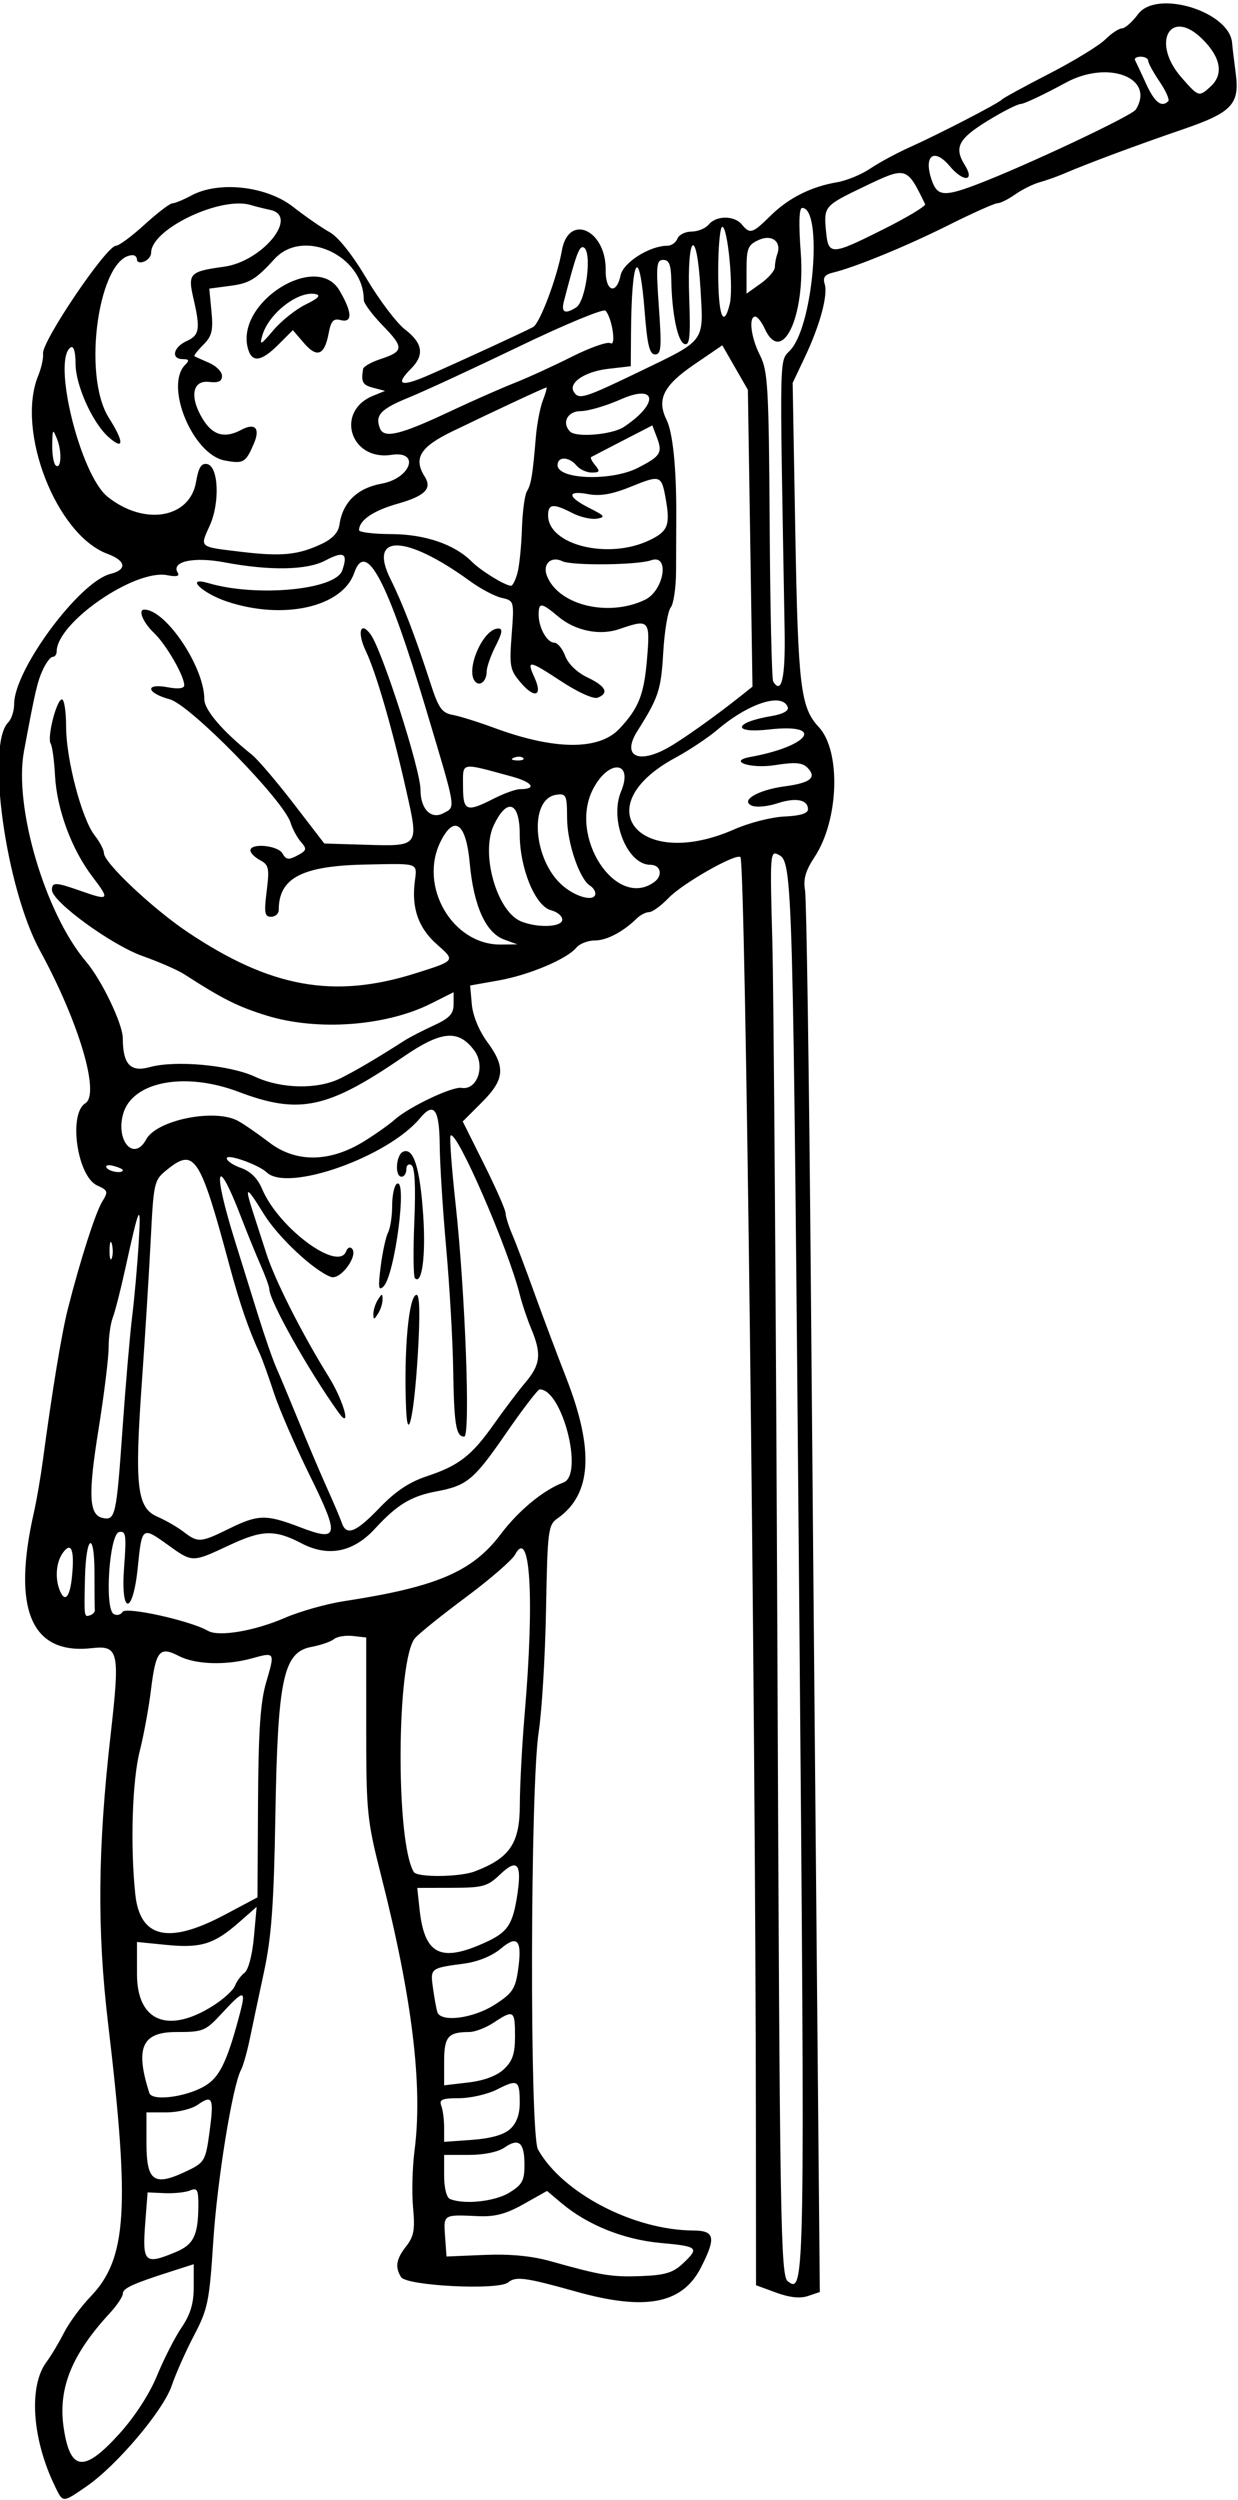 <?xml version="1.0" encoding="UTF-8"?>
<svg version="1.1" viewBox="0 0 245.62 495.94" xmlns="http://www.w3.org/2000/svg">
<path d="m10.968 493.36c-4.599-9.354-5.347-19.957-1.75-24.778 0.893-1.196 2.454-3.803 3.468-5.791 1.014-1.989 3.375-5.206 5.246-7.149 7.261-7.542 7.891-17.346 3.493-54.391-2.178-18.346-2.031-34.614 0.515-57.03 1.889-16.63 1.623-17.86-3.736-17.256-12.013 1.354-15.851-7.669-11.47-26.964 0.527-2.32 1.325-6.961 1.774-10.312 1.856-13.848 3.719-25.147 4.948-30 2.429-9.592 5.511-19.208 6.838-21.336 1.216-1.949 1.135-2.202-1.022-3.185-3.956-1.802-5.738-14.196-2.344-16.294 2.97-1.836-1.287-16.175-8.982-30.257-6.794-12.433-10.751-40.866-6.307-45.317 0.645-0.646 1.172-2.288 1.172-3.649 0-6.784 12.927-24.248 19.095-25.796 3.361-0.843 3.103-2.617-0.579-3.98-10.166-3.763-18.206-24.441-13.745-35.349 0.631-1.543 1.061-3.51 0.955-4.37-0.291-2.368 12.576-21.404 14.468-21.404 0.596 0 3.152-1.889 5.679-4.198 2.528-2.309 5.018-4.21 5.534-4.224 0.516-0.015 2.203-0.71 3.75-1.546 5.434-2.935 14.903-1.881 20.179 2.247 2.463 1.926 5.724 4.186 7.247 5.021 1.705 0.935 4.534 4.495 7.359 9.261 2.524 4.258 5.96 8.793 7.636 10.077 3.495 2.678 3.855 5.055 1.172 7.737-3.271 3.271-2.043 3.72 3.516 1.285 6.154-2.696 18.843-8.54 20.693-9.528 1.339-0.716 4.776-9.865 5.708-15.194 1.307-7.472 8.799-4.117 8.688 3.891-0.059 4.265 2.109 5.019 2.963 1.031 0.548-2.559 5.766-5.859 9.264-5.859 0.807 0 1.71-0.633 2.007-1.406 0.297-0.773 1.556-1.406 2.798-1.406 1.242 0 2.784-0.633 3.425-1.406 1.501-1.808 5.062-1.808 6.562 0 1.627 1.961 2.077 1.823 5.703-1.749 3.567-3.514 8.044-5.765 13.187-6.631 1.882-0.317 4.835-1.533 6.562-2.702s5.25-3.075 7.829-4.234c5.931-2.667 17.663-8.732 18.281-9.451 0.258-0.3 4.477-2.606 9.375-5.126 4.898-2.519 9.913-5.578 11.143-6.797 1.23-1.219 2.733-2.216 3.339-2.216 0.606 0 2.038-1.266 3.182-2.812 3.696-4.998 18.25-0.511 18.671 5.758 0.047 0.7 0.367 3.383 0.711 5.961 0.818 6.134-0.733 7.782-10.447 11.109-9.271 3.175-18.771 6.715-23.787 8.863-1.289 0.552-3.398 1.297-4.688 1.655-1.289 0.358-3.464 1.439-4.832 2.403-1.369 0.964-2.95 1.752-3.515 1.752s-4.929 1.953-9.699 4.34c-8.375 4.192-18.574 8.378-22.996 9.438-1.555 0.373-1.988 0.979-1.592 2.227 0.7 2.204-0.922 8.187-3.956 14.595l-2.393 5.053 0.521 29.282c0.553 31.078 1.033 35.079 4.673 38.996 4.429 4.766 3.981 18.474-0.842 25.762-1.792 2.708-2.279 4.4-1.895 6.584 0.285 1.617 0.796 35.846 1.136 76.065s0.884 102.13 1.208 137.58l0.589 64.454-2.344 0.793c-1.569 0.531-3.66 0.309-6.328-0.672l-3.984-1.464-0.025-30.97c-0.07-85.996-2.079-251.36-3.067-252.34-0.844-0.844-11.477 5.196-14.259 8.1-1.478 1.543-3.211 2.805-3.851 2.805-0.64 0-1.721 0.545-2.403 1.21-2.766 2.702-6.011 4.415-8.364 4.415-1.369 0-3.018 0.638-3.665 1.417-1.893 2.281-9.387 5.441-15.46 6.518l-5.625 0.998 0.331 3.737c0.198 2.239 1.42 5.22 3.047 7.437 3.701 5.042 3.486 7.469-1.066 12.021l-3.782 3.782 4.256 8.529c2.341 4.691 4.253 9.042 4.251 9.669-3e-3 0.627 0.589 2.526 1.315 4.219 0.726 1.693 2.686 6.876 4.355 11.516 1.669 4.641 4.519 12.234 6.333 16.875 5.618 14.37 5.083 23.178-1.698 27.927-1.868 1.308-1.997 2.334-2.286 18.136-0.168 9.212-0.824 20.124-1.458 24.249-1.68 10.94-1.797 79.836-0.141 82.805 4.815 8.633 18.954 16.02 30.785 16.085 4.309 0.023 4.594 1.387 1.54 7.36-3.691 7.218-10.99 8.623-24.751 4.766-10.076-2.825-11.982-3.082-13.502-1.821-1.922 1.595-20.124 0.689-21.231-1.057-1.25-1.973-0.982-3.585 1.022-6.132 1.518-1.929 1.762-3.305 1.356-7.648-0.272-2.912-0.139-8.037 0.296-11.389 1.657-12.77-0.461-30.192-6.61-54.375-2.832-11.136-2.98-12.605-2.982-29.531l-0.003-17.812-2.635-0.302c-1.449-0.166-3.137 0.112-3.75 0.619-0.613 0.507-2.631 1.205-4.484 1.551-5.568 1.04-6.685 6.27-7.151 33.488-0.301 17.565-0.773 24.059-2.248 30.938-1.027 4.788-2.302 10.806-2.834 13.373-0.532 2.567-1.31 5.309-1.729 6.094-1.701 3.188-4.731 21.909-5.512 34.058-0.764 11.885-1.075 13.407-3.805 18.615-1.635 3.119-3.632 7.614-4.439 9.988-1.678 4.942-10.902 15.847-16.895 19.974-4.782 3.293-4.648 3.291-6.207 0.121zm12.675-10.503c3.094-3.418 6.006-7.907 7.516-11.585 1.356-3.302 3.549-7.6 4.872-9.55 1.757-2.589 2.406-4.761 2.406-8.046v-4.5l-4.453 1.427c-7.728 2.477-9.609 3.344-9.614 4.432-0.002 0.582-1.173 2.324-2.6 3.871-7.574 8.206-10.289 14.968-9.132 22.741 1.284 8.624 4.023 8.925 11.005 1.21zm134.92-165.26c-1.228-144.12-1.294-146.53-4.057-148.01-1.722-0.922-1.761-0.403-1.276 17.15 0.275 9.956 0.73 73.578 1.01 141.38 0.469 113.42 0.635 123.38 2.067 124.46 3.394 2.562 3.416 1.212 2.256-134.98zm-23.128 131.49c3.396-3.191 3.129-3.44-4.423-4.13-7.256-0.663-14.458-3.558-19.587-7.873l-2.898-2.439-4.628 2.602c-3.504 1.97-5.698 2.552-9.031 2.398-6.966-0.322-6.884-0.372-6.566 4.023l0.288 3.984 7.535-0.316c5.062-0.212 9.37 0.199 13.125 1.253 10.121 2.84 12.092 3.163 17.981 2.944 4.665-0.173 6.303-0.662 8.203-2.447zm-100.52-2.335c3.519-1.47 4.418-3.35 4.439-9.278 0.011-3.083-0.229-3.515-1.628-2.928-0.902 0.378-3.171 0.62-5.041 0.538l-3.401-0.15-0.455 5.891c-0.625 8.092-0.166 8.54 6.085 5.928zm66.093-11.746c2.611-1.592 3.047-2.388 3.047-5.566 0-4.415-1.129-5.386-3.957-3.405-1.248 0.875-4.071 1.461-7.033 1.461h-4.948v4.141c0 2.435 0.483 4.335 1.172 4.614 2.82 1.138 8.865 0.496 11.719-1.244zm-63.516-4.516c3.064-1.497 3.334-1.994 4.075-7.521 0.912-6.796 0.612-7.486-2.348-5.413-1.179 0.826-3.949 1.502-6.154 1.502h-4.01v5.938c0 7.931 1.479 8.894 8.438 5.494zm63.715-8.119c1.262-1.142 1.91-2.898 1.91-5.177 0-4.541-0.388-4.776-4.454-2.704-1.894 0.965-5.297 1.755-7.564 1.755-3.373 0-4.018 0.269-3.552 1.483 0.313 0.816 0.569 2.765 0.569 4.331v2.849l5.59-0.404c3.668-0.265 6.247-0.999 7.5-2.133zm-59.956-8.944c2.539-1.808 4.024-5.114 6.421-14.291 1.159-4.438 0.666-4.406-3.618 0.234-3.303 3.578-3.722 3.75-9.114 3.75-6.787 0-8.163 3.122-5.323 12.078 0.582 1.835 8.196 0.676 11.633-1.772zm58.73-2.943c1.717-1.613 2.199-3.056 2.199-6.59 0-5.09-0.274-5.262-4.219-2.649-1.547 1.024-3.727 1.865-4.845 1.869-4.227 0.013-4.999 0.917-4.999 5.862v4.718l4.833-0.572c3.096-0.367 5.623-1.315 7.031-2.638zm-57.738-12.56c2.077-1.311 4.046-3.104 4.376-3.984 0.33-0.88 1.186-2.04 1.901-2.578 0.751-0.564 1.533-3.535 1.85-7.027l0.549-6.05-3.536 3.105c-4.902 4.304-7.54 5.122-14.344 4.447l-5.859-0.582v6.401c0 9.343 6.143 11.899 15.063 6.267zm55.83-0.184c3.469-2.195 4.146-3.147 4.656-6.551 0.938-6.258 0.043-7.484-3.369-4.613-1.723 1.45-4.541 2.6-7.264 2.964-6.738 0.902-6.745 0.907-6.193 4.86 0.274 1.96 0.659 4.092 0.857 4.737 0.648 2.112 7.008 1.327 11.312-1.396zm-1.829-12.373c4.503-2.045 5.498-3.535 6.408-9.602 0.911-6.073-0.042-7.158-3.433-3.91-2.501 2.396-3.383 2.64-9.595 2.655l-6.84 0.016 0.454 4.219c0.972 9.029 4.145 10.645 13.006 6.622zm-51.721-5.479 6.562-3.486 0.105-18.75c0.079-14.194 0.469-19.992 1.606-23.863 1.787-6.084 1.79-6.078-2.795-4.805-5.181 1.439-11.22 1.242-14.539-0.475-3.809-1.97-4.557-1.048-5.516 6.788-0.432 3.529-1.427 8.948-2.212 12.042-1.5 5.914-1.904 18.762-0.895 28.421 0.912 8.721 6.555 10.038 17.683 4.127zm49.667-8.634c6.943-2.64 8.926-5.552 8.942-13.133 8e-3 -3.867 0.447-12.094 0.975-18.281 1.949-22.832 1.092-37.048-1.897-31.463-0.594 1.111-4.958 4.901-9.696 8.422-4.739 3.522-9.309 7.193-10.156 8.159-3.699 4.218-3.898 40.521-0.254 46.418 0.683 1.105 9.081 1.02 12.086-0.122zm-37.681-50.297c2.983-1.29 8.256-2.78 11.719-3.311 18.46-2.832 25.493-5.843 31.149-13.334 3.538-4.686 8.484-8.755 12.413-10.211 4.104-1.521-0.248-18.536-4.724-18.47-0.367 6e-3 -3.409 3.985-6.76 8.843-6.277 9.099-7.661 10.252-13.657 11.377-5.088 0.954-7.867 2.636-12.251 7.41-4.301 4.685-9.272 5.678-14.575 2.911-5.26-2.744-7.79-2.686-14.239 0.33-7.544 3.527-7.333 3.529-12.388-0.101-4.985-3.58-5.051-3.53-5.849 4.448-0.972 9.713-3.457 9.712-2.722-4.2e-4 0.48-6.349 0.362-7.178-0.988-6.918-1.937 0.373-2.933 15.116-1.097 16.25 0.606 0.374 1.407 0.187 1.78-0.416 0.671-1.085 13.483 1.759 16.925 3.758 2.138 1.241 9.213 0.052 15.267-2.565zm-37.697-1.531c-0.039-0.374-0.07-3.717-0.07-7.43 0-8.482-1.69-7.474-1.885 1.125-0.176 7.754-0.181 7.72 1.017 7.32 0.554-0.185 0.976-0.642 0.938-1.016zm-4.543-6.539c0.553-5.353-0.103-7.157-1.772-4.874-1.335 1.825-1.624 4.933-0.686 7.376 1.009 2.63 2.036 1.585 2.458-2.501zm31.191-9.63c5.751-2.829 7.328-2.863 14.021-0.302 7.766 2.972 7.967 1.901 1.936-10.336-2.851-5.785-6.04-13.136-7.087-16.336s-2.292-6.662-2.766-7.693c-2.282-4.957-4.01-9.989-6.1-17.762-5.74-21.352-6.885-23.13-12.168-18.903-2.763 2.211-2.796 2.346-3.406 14.292-0.339 6.633-1.124 19.225-1.744 27.981-1.465 20.682-0.978 24.929 3.059 26.679 1.653 0.716 4.012 2.077 5.242 3.023 2.836 2.183 3.341 2.147 9.014-0.644zm29.845-4.132c3.113-3.248 5.883-5.103 9.323-6.244 6.418-2.127 8.951-4.094 13.398-10.403 2.026-2.875 4.844-6.599 6.262-8.275 2.947-3.485 3.178-5.645 1.126-10.554-0.798-1.911-1.822-4.956-2.276-6.767-2.315-9.251-12.551-32.796-13.74-31.606-0.243 0.243 0.197 6.292 0.979 13.441 1.926 17.608 2.993 46.279 1.723 46.279-1.634 0-2.014-2.315-2.19-13.321-0.093-5.822-0.72-16.702-1.393-24.179-0.673-7.477-1.249-16.652-1.281-20.391-0.06-7.091-1.158-8.584-3.89-5.292-6.406 7.719-26.268 14.748-30.434 10.77-1.612-1.54-7.922-3.772-7.922-2.803 0 0.516 1.279 1.384 2.843 1.929 1.856 0.647 3.296 2.076 4.149 4.118 3.252 7.782 15.19 16.622 16.708 12.372 0.23-0.645 0.718-0.895 1.085-0.556 1.456 1.346-2.215 6.381-4.134 5.671-3.417-1.264-10.477-7.891-13.308-12.491-3.486-5.665-3.875-5.73-2.142-0.358 0.749 2.32 1.952 6.044 2.674 8.274 1.722 5.321 7.115 15.971 12.339 24.365 2.993 4.81 4.65 10.871 1.932 7.068-6.012-8.412-13.708-22.143-13.708-24.456 0-0.453-0.779-2.593-1.73-4.756s-2.703-6.464-3.891-9.558c-4.894-12.738-5.692-9.674-1.222 4.688 1.284 4.125 3.387 10.875 4.672 15 1.286 4.125 2.901 8.766 3.59 10.312 0.689 1.547 2.716 6.398 4.505 10.781s4.299 10.289 5.579 13.125 2.577 5.894 2.883 6.797c0.904 2.67 2.797 1.917 7.491-2.981zm5.259-19.754c-0.471-11.592 0.543-22.5 2.092-22.5 0.611 0 0.701 4.003 0.26 11.484-0.727 12.327-2.048 18.513-2.352 11.016zm-6.481-18.75c0-0.773 0.409-2.039 0.909-2.812 0.808-1.25 0.909-1.25 0.909 0 0 0.773-0.409 2.039-0.909 2.812-0.808 1.25-0.909 1.25-0.909 0zm1.445-9.375c0.359-2.836 1.018-5.867 1.464-6.735 0.447-0.868 0.812-3.269 0.812-5.335s0.422-4.017 0.938-4.336c2.126-1.314-0.399 18.127-2.643 20.351-1.004 0.995-1.106 0.291-0.57-3.945zm6.796 2.333c-0.31-0.31-0.365-5.345-0.122-11.19 0.293-7.058 0.101-10.836-0.572-11.252-0.561-0.346-1.013 0.027-1.013 0.835 0 0.804-0.422 1.462-0.938 1.462-1.43 0-1.117-4.418 0.352-4.982 2.046-0.785 3.31 3.298 3.939 12.719 0.529 7.932-0.25 13.804-1.646 12.408zm-58.025 30.011c0.613-8.766 1.481-18.891 1.929-22.5 0.447-3.609 1.027-10.148 1.288-14.531 0.499-8.384 0.15-7.71-2.666 5.156-0.903 4.125-2.014 8.469-2.469 9.653-0.455 1.184-0.827 3.852-0.827 5.928 0 2.076-0.902 9.389-2.004 16.252-2.095 13.045-1.908 17.016 0.833 17.595 2.503 0.529 2.719-0.437 3.916-17.553zm-2.095-36.779c-0.238-0.912-0.448-0.393-0.467 1.154-0.019 1.547 0.175 2.293 0.432 1.659 0.257-0.635 0.272-1.9 0.035-2.812zm2.163-14.674c0-0.198-0.844-0.58-1.876-0.85-1.032-0.27-1.64-0.108-1.351 0.359 0.505 0.816 3.227 1.23 3.227 0.491zm47.904-5.748c2.27-1.409 4.971-3.321 6.002-4.25 2.793-2.516 11.465-6.645 13.287-6.326 3.12 0.545 4.803-4.368 2.538-7.413-3.145-4.231-6.505-3.935-14.053 1.239-15.084 10.34-20.658 11.526-32.71 6.963-10.699-4.051-21.132-2.043-22.913 4.41-1.491 5.4 2.201 9.467 4.572 5.036 2.057-3.844 13.509-6.185 18.169-3.714 1.126 0.597 3.946 2.539 6.266 4.315 5.3 4.057 12.038 3.964 18.842-0.259zm-4.779-12.446c2.946-1.45 7.484-4.123 12.692-7.474 1.012-0.651 3.632-2.007 5.824-3.014 3.169-1.455 3.984-2.32 3.984-4.223v-2.393l-4.453 2.238c-8.959 4.502-22.577 5.502-32.633 2.396-5.704-1.762-8.749-3.288-16.352-8.198-1.289-0.832-5.016-2.46-8.282-3.618-6.157-2.182-17.968-10.797-17.968-13.107 0-1.582 0.738-1.561 5.625 0.164 5.777 2.038 5.947 1.844 2.417-2.78-4.137-5.42-7.084-13.394-7.434-20.115-0.153-2.939-0.539-5.766-0.857-6.281-0.757-1.225 1.17-8.793 2.238-8.793 0.453 0 0.823 2.434 0.823 5.41 0 6.476 3.114 18.329 5.667 21.576 1.008 1.282 1.833 2.86 1.833 3.508 0 1.898 9.636 10.991 16.597 15.661 16.422 11.018 28.972 13.301 45.139 8.212 8.063-2.538 8.041-2.509 4.362-5.739-3.647-3.202-5.059-7.116-4.439-12.3 0.479-4.004 1.106-3.772-9.629-3.566-12.728 0.244-17.344 2.642-17.344 9.01 0 0.744-0.681 1.353-1.514 1.353-1.286 0-1.419-0.767-0.878-5.091 0.567-4.54 0.427-5.204-1.298-6.127-1.064-0.569-1.934-1.442-1.934-1.94 0-1.534 5.472-1.012 6.378 0.608 0.7 1.251 1.209 1.319 2.937 0.394 1.863-0.997 1.941-1.289 0.717-2.685-0.755-0.861-1.682-2.577-2.06-3.813-1.355-4.434-19.918-23.397-23.973-24.488-4.664-1.256-5.003-3.251-0.406-2.389 2.112 0.396 3.281 0.253 3.281-0.402 0-1.878-3.605-8.106-6.016-10.395-2.158-2.048-3.217-4.61-1.906-4.61 4.272 0 11.904 11.387 11.906 17.764 6.71e-4 2.147 3.622 6.375 9.437 11.02 1.16 0.926 4.867 5.27 8.239 9.653l6.131 7.969 7.902 0.239c10.991 0.333 10.877 0.478 8.372-10.671-2.778-12.364-5.997-23.476-8.041-27.76-1.769-3.708-1.079-6.071 0.959-3.284 2.294 3.137 9.893 26.82 9.893 30.832 0 3.809 2.088 5.941 4.536 4.631 2.476-1.325 2.652-0.272-3.462-20.706-7.635-25.52-11.916-33.633-14.228-26.963-2.349 6.778-14.026 9.412-25.213 5.687-5.031-1.675-8.466-5.065-3.711-3.662 9.543 2.814 25.187 1.347 26.536-2.489 1.212-3.446 0.356-3.954-3.354-1.99-3.631 1.922-11.005 2.053-20.004 0.355-6.146-1.16-10.638-0.162-9.267 2.057 0.429 0.694-0.245 0.854-2.083 0.495-6.449-1.262-21.936 9.432-21.936 15.147 0 0.578-0.354 1.05-0.787 1.05s-1.317 1.16-1.965 2.578c-1.087 2.379-1.528 4.285-3.734 16.147-2.049 11.02 4.203 32.193 12.329 41.752 3.09 3.635 7.261 12.331 7.274 15.165 0.023 5.213 1.51 6.81 5.351 5.75 5.095-1.407 15.907-0.417 20.908 1.914 5.167 2.408 12.366 2.548 16.875 0.329zm32.553-27.544c-3.676-1.342-6.08-6.678-6.854-15.217-0.714-7.878-3.055-9.636-5.74-4.31-4.489 8.904 2.309 20.605 11.916 20.51l3.281-0.033-2.603-0.95zm11.509-3.957c0-0.718-1-1.556-2.223-1.863-3.113-0.781-6.215-8.293-6.215-15.054 0-6.485-2.514-7.372-5.15-1.816-2.665 5.617 0.614 17.148 5.427 19.086 3.337 1.343 8.161 1.134 8.161-0.354zm6.562-5.203c0-0.485-0.466-1.17-1.035-1.522-2.095-1.294-4.549-8.474-4.569-13.364-0.019-4.63-0.172-4.966-2.129-4.688-5.538 0.787-4.637 13.081 1.327 18.099 2.776 2.336 6.407 3.172 6.407 1.474zm11.683-2.257c1.782-1.303 1.298-3.424-0.781-3.424-4.578 0-8.146-8.928-5.807-14.528 2.539-6.076-2.438-6.516-5.553-0.491-4.915 9.504 4.6 23.957 12.142 18.442zm15.928-10.474c2.893-1.28 7.357-2.418 9.919-2.529 3.119-0.136 4.658-0.61 4.658-1.435 0-1.92-2.418-2.386-6.094-1.173-1.847 0.61-4.08 0.829-4.96 0.487-2.563-0.994 1.088-3.157 6.553-3.882 5.035-0.668 6.316-1.755 4.366-3.705-1.001-1.001-2.462-1.11-6.439-0.479-4.779 0.758-9.451-0.792-4.885-1.621 11.821-2.146 14.967-6.722 3.751-5.457-7.487 0.845-7.063-1.408 0.503-2.668 2.163-0.36 3.429-1.037 3.204-1.714-1-3.005-7.717-0.878-13.944 4.416-1.878 1.597-5.639 4.103-8.358 5.569-17.877 9.64-7.199 22.56 11.727 14.19zm-47.767-6.074c2.023-1.031 4.362-1.875 5.198-1.875 3.441 0 2.533-1.383-1.656-2.52-10.327-2.804-9.636-2.942-9.636 1.934 0 4.975 0.649 5.237 6.094 2.461zm5.84-8.066c-0.312-0.312-1.12-0.345-1.797-0.074-0.748 0.299-0.526 0.521 0.566 0.566 0.988 0.041 1.542-0.181 1.23-0.492zm28.698-2.012c2.785-1.548 9.617-6.407 14.567-10.361l2.229-1.781-0.914-58.874-2.537-4.419-2.537-4.419-5.567 3.8c-6.109 4.17-7.491 6.925-5.5 10.966 1.252 2.54 1.965 9.511 1.935 18.915-9e-3 2.836-0.028 7.841-0.043 11.123-0.015 3.282-0.493 6.529-1.063 7.215-0.57 0.687-1.238 4.713-1.484 8.947-0.432 7.424-0.917 8.891-5.14 15.579-3.093 4.898 0.076 6.629 6.054 3.307zm-9.601-3.793c3.855-4.113 4.887-6.749 5.488-14.019 0.624-7.545 0.384-7.798-5.465-5.759-3.919 1.366-8.783 0.375-12.177-2.481-3.337-2.808-3.877-2.859-3.877-0.37 0 2.589 1.662 5.563 3.109 5.563 0.642 0 1.615 1.186 2.162 2.635 0.598 1.585 2.361 3.284 4.424 4.263 3.643 1.729 4.339 3.124 2.003 4.021-0.816 0.313-3.911-1.085-7.231-3.267-6.445-4.235-6.911-4.3-5.288-0.737 1.657 3.636 0.083 4.285-2.661 1.096-2.212-2.57-2.348-3.263-1.872-9.552 0.51-6.747 0.5-6.784-1.989-7.353-1.376-0.315-4.189-1.801-6.252-3.303-12.726-9.269-20.29-9.488-15.813-0.459 2.483 5.007 4.962 11.467 7.969 20.761 1.581 4.889 2.245 5.831 4.385 6.22 1.387 0.252 5.053 1.397 8.147 2.543 12.044 4.464 20.873 4.534 24.937 0.198zm-28.557-9.279c-2.148-2.148 1.458-10.6 4.524-10.6 0.928 0 0.794 0.869-0.537 3.479-0.976 1.914-1.774 4.209-1.774 5.101 0 1.791-1.276 2.956-2.213 2.019zm61.33-10.17c-1.011-58.128-1.133-52.96 1.311-55.864 4.47-5.313 6.232-28.003 2.174-28.003-0.62 0-0.719 3.061-0.287 8.822 0.957 12.762-3.734 22.629-7.171 15.084-0.587-1.289-1.422-2.344-1.855-2.344-1.366 0-0.855 4.158 0.944 7.686 1.564 3.068 1.749 6.309 1.917 33.638 0.103 16.633 0.417 30.615 0.699 31.071 1.664 2.693 2.432-0.723 2.269-10.09zm-27.71-6.125c3.803-1.824 4.96-9.171 1.236-7.846-2.723 0.969-15.752 1.104-17.642 0.184-2.186-1.064-3.926 0.532-3.076 2.821 2.18 5.872 12.164 8.353 19.482 4.841zm-25.295-5.32c0.379-1.418 0.777-5.354 0.885-8.746s0.553-6.746 0.989-7.453c0.841-1.361 1.145-3.203 1.773-10.755 0.214-2.578 0.838-5.848 1.386-7.266 0.548-1.418 0.871-2.578 0.717-2.578-0.331 0-9.77 4.4-18.619 8.678-6.468 3.127-7.832 5.37-5.503 9.049 1.481 2.339-0.011 3.808-5.42 5.338-4.835 1.367-7.633 3.288-7.633 5.239 0 0.417 2.848 0.768 6.328 0.779 6.736 0.022 12.58 2.012 16.026 5.458 1.817 1.817 6.521 4.717 7.779 4.796 0.331 0.021 0.912-1.123 1.291-2.541zm-38.924-5.73c2.229-1.043 3.387-2.284 3.61-3.867 0.621-4.404 3.538-7.245 8.334-8.117 5.859-1.064 7.754-6.599 1.958-5.719-8.15 1.237-11.204-8.629-3.628-11.719l2.382-0.971-2.344-0.614c-2.135-0.559-2.441-1.125-2.016-3.738 0.077-0.476 1.611-1.35 3.409-1.943 4.688-1.547 4.745-2.286 0.515-6.644-2.081-2.144-3.783-4.427-3.783-5.073 0-8.842-12.031-14.384-17.711-8.159-3.663 4.015-4.977 4.823-8.633 5.309l-4.312 0.573 0.436 4.542c0.363 3.781 0.091 4.888-1.625 6.604-1.134 1.134-1.921 2.152-1.749 2.263 0.172 0.11 1.473 0.699 2.891 1.308s2.578 1.779 2.578 2.601c0 1.077-0.718 1.409-2.578 1.192-3.354-0.392-3.912 3.047-1.205 7.433 1.967 3.187 4.324 3.827 7.614 2.066 2.703-1.447 3.778-0.313 2.518 2.655-1.644 3.873-2.084 4.132-5.83 3.43-6.351-1.191-11.979-14.831-7.832-18.979 0.875-0.875 0.771-1.125-0.469-1.125-2.406 0-1.91-2.367 0.75-3.579 2.575-1.173 2.764-2.369 1.344-8.528-1.128-4.893-0.741-5.289 6.088-6.229 7.578-1.042 14.912-10.006 9.209-11.255-1.418-0.311-3.151-0.745-3.852-0.965-5.929-1.863-19.82 4.746-19.82 9.429 0 0.682-0.633 1.482-1.406 1.779-0.773 0.297-1.406 0.131-1.406-0.368s-0.375-0.908-0.834-0.908c-6.687 0-10.172 23.709-4.743 32.268 3.095 4.88 3.029 6.608-0.144 3.741-3.159-2.854-6.467-10.258-6.467-14.472 0-2.319-0.371-3.607-0.938-3.257-3.784 2.339 1.86 25.291 7.289 29.642 7.275 5.83 16.333 4.307 17.559-2.951 0.483-2.861 1.036-3.751 2.196-3.531 2.258 0.428 2.571 7.652 0.528 12.183-1.998 4.43-2.261 4.208 6.196 5.22 8.011 0.959 11.277 0.646 15.919-1.527zm-14.595-38.956c-2.282-9.091 13.659-19.061 18.192-11.379 2.563 4.344 2.651 6.524 0.237 5.893-1.43-0.374-1.91 0.165-2.38 2.67-0.812 4.327-2.303 4.902-4.898 1.885l-2.199-2.557-2.875 2.875c-3.463 3.463-5.314 3.649-6.076 0.611zm11.516-8.586c2.442-1.183 3.056-1.824 1.97-2.054-3.448-0.73-9.339 3.841-10.589 8.216-0.587 2.056-0.317 1.927 2.2-1.05 1.578-1.866 4.466-4.167 6.418-5.113zm68.165 46.789c3.676-1.753 4.172-2.978 3.276-8.085-0.855-4.872-1.041-4.941-6.914-2.558-3.721 1.51-6.109 1.929-8.471 1.486-4.305-0.808-4.194 0.541 0.227 2.76 3.054 1.533 3.247 1.809 1.47 2.106-1.125 0.188-3.319-0.317-4.875-1.122-3.759-1.944-4.798-1.845-4.798 0.454 0 5.904 11.928 8.849 20.086 4.958zm-2.299-14.363c4.525-2.309 4.96-2.995 3.81-6.018l-0.917-2.412-5.886 3.037c-3.238 1.67-6.052 3.132-6.254 3.248-0.202 0.116 0.166 0.855 0.818 1.641 0.995 1.199 0.884 1.429-0.689 1.429-1.031 0-2.4-0.633-3.042-1.406-1.48-1.783-3.75-1.825-3.75-0.069 0 2.861 10.659 3.23 15.911 0.551zm-115.19-5.682c-0.861-2.158-0.922-2.092-0.978 1.06-0.033 1.848 0.257 3.681 0.644 4.073 1.108 1.125 1.35-2.589 0.334-5.133zm77.825-5.466c4.388-2.066 10.158-4.614 12.822-5.665 2.664-1.05 7.822-3.409 11.462-5.242 3.64-1.833 7.089-3.042 7.664-2.687 1.208 0.747 0.298-5.162-0.993-6.454-0.425-0.425-8.117 2.765-17.092 7.09-8.975 4.324-18.796 8.871-21.823 10.104-5.683 2.314-6.833 3.525-5.832 6.135 0.802 2.091 3.992 1.332 13.792-3.281zm34.601 3.03c7.029-4.68 6.585-8.659-0.611-5.476-2.9 1.283-6.486 2.332-7.969 2.332-2.605 0-3.796 2.337-2.071 4.062 1.219 1.219 8.367 0.602 10.651-0.918zm3.165-11.01c13.149-6.345 12.667-5.694 12.051-16.309-0.731-12.589-2.697-11.155-2.243 1.635 0.278 7.839 0.103 9.563-0.938 9.218-1.35-0.448-2.5-6.027-2.617-12.694-0.053-3.028-0.436-3.984-1.597-3.984-1.353 0-1.452 1.065-0.862 9.375 0.568 8.017 0.46 9.375-0.746 9.375-1.103 0-1.555-1.842-2.071-8.438-1.056-13.499-2.603-11.095-2.714 4.219l-0.048 6.562-4.464 0.513c-4.612 0.53-7.954 2.754-6.842 4.553 1.007 1.63 2.01 1.321 13.09-4.026zm17.847-13.34c0.784-3.125-0.388-15.357-1.472-15.357-0.449 0-0.816 4.008-0.816 8.906 0 8.62 1.021 11.499 2.288 6.451zm-30.479 0.641c2.024-1.281 3.245-11.318 1.452-11.933-0.841-0.289-1.456 1.412-3.869 10.7-0.58 2.23 0.207 2.631 2.417 1.232zm39.441-8.017c0-0.696 0.206-1.828 0.459-2.514 0.927-2.521-1.044-4.054-3.673-2.856-2.13 0.97-2.411 1.655-2.411 5.87v4.771l2.812-2.003c1.547-1.101 2.812-2.572 2.812-3.268zm21.645-7.554c4.666-2.343 8.338-4.558 8.162-4.922-3.648-7.509-3.684-7.52-12.085-3.494-7.95 3.81-8.047 3.924-7.574 8.883 0.46 4.825 1.004 4.803 11.498-0.468zm18.212-8.754c9.45-3.567 30.99-13.7 31.756-14.94 3.897-6.305-5.507-9.906-13.908-5.327-4.257 2.32-8.266 4.219-8.909 4.219s-3.659 1.536-6.702 3.414c-5.721 3.531-6.582 5.243-4.396 8.743 2.034 3.257-0.31 3.397-3.008 0.179-3.147-3.753-5.263-2.071-3.556 2.827 1.089 3.123 2.432 3.259 8.722 0.885zm38.188-16.593c0.3-0.3-0.474-2.046-1.719-3.881-1.245-1.835-2.264-3.699-2.264-4.143s-0.668-0.807-1.484-0.807c-0.816 0-1.317 0.316-1.113 0.703 0.204 0.387 1.188 2.492 2.188 4.678 1.688 3.693 3.066 4.775 4.393 3.449zm8.366-2.881c2.653-2.401 2.103-5.748-1.546-9.396-6.417-6.417-10.308 0.612-4.194 7.576 3.403 3.876 3.451 3.892 5.74 1.821z"/>
</svg>
